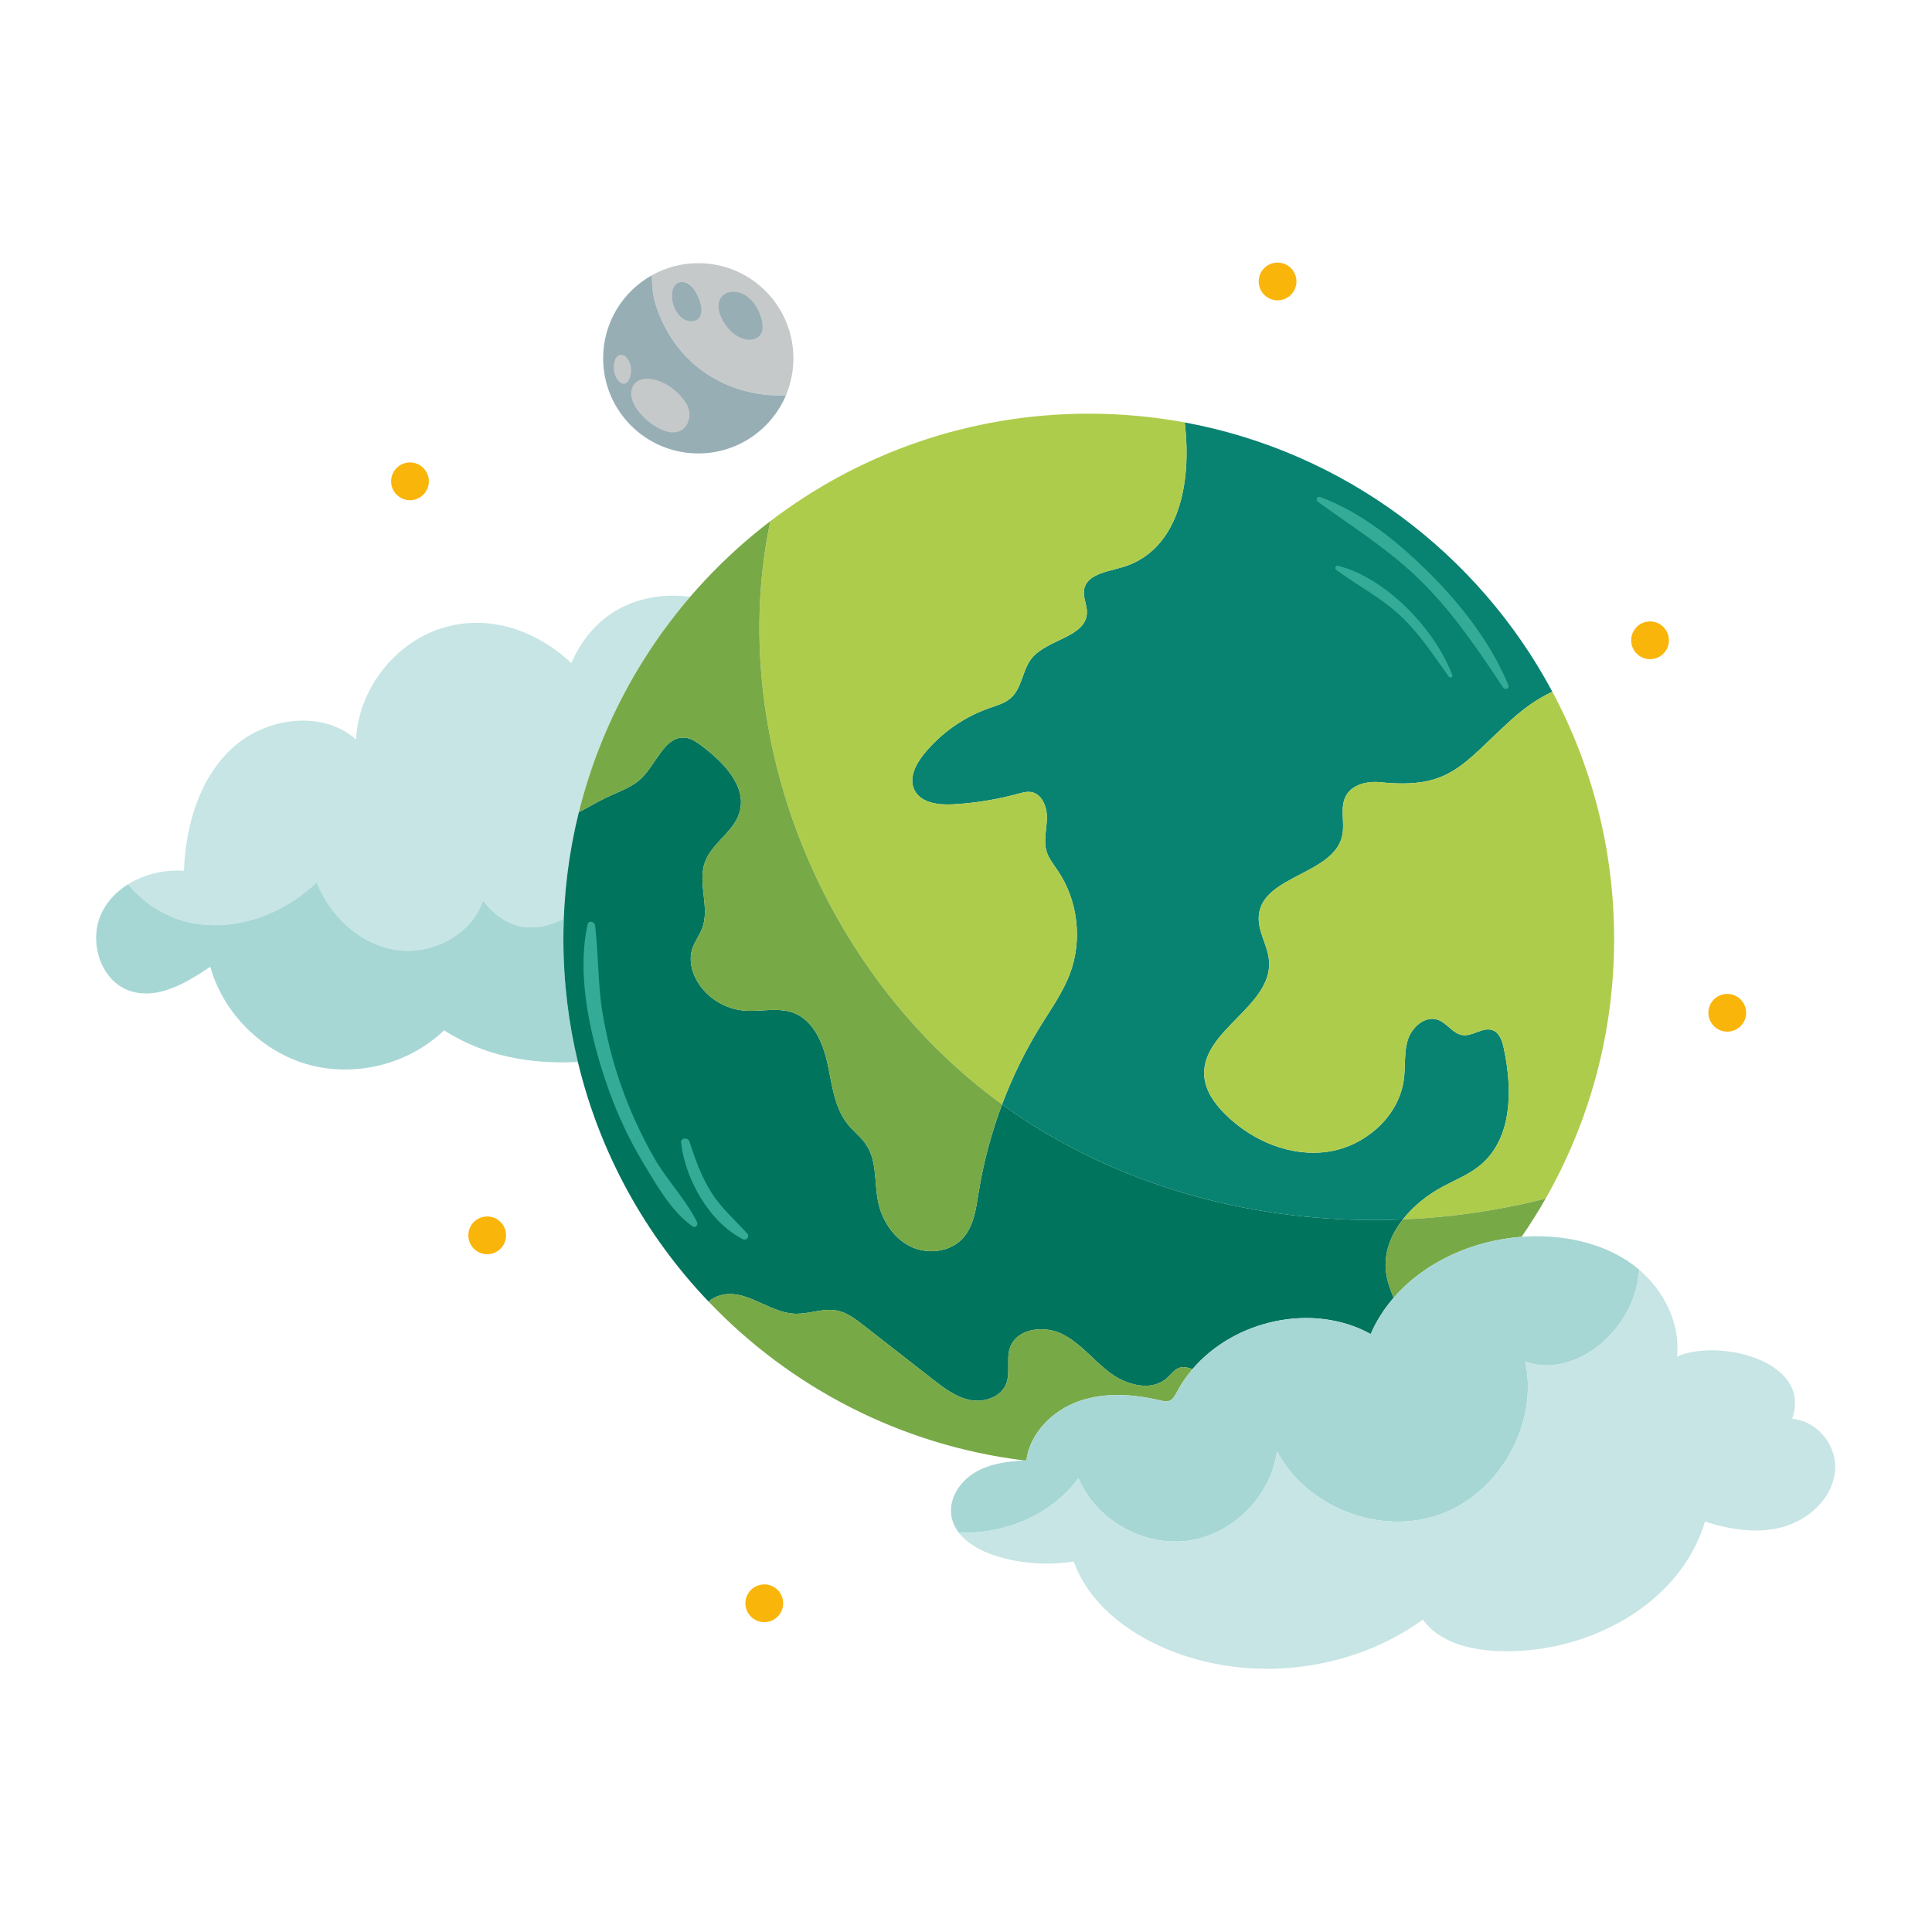 <svg xmlns="http://www.w3.org/2000/svg" xmlns:xlink="http://www.w3.org/1999/xlink" id="Capa_1" x="0px" y="0px" viewBox="0 0 2122 2122" style="enable-background:new 0 0 2122 2122;" xml:space="preserve"><g>	<path style="fill:#C6E5E4;" d="M206.289,1012.736c50.155,11.824,104.552-7.953,141.607-43.759   c14.441,37.15,47.35,68.06,86.712,74.267c39.365,6.207,83.062-16.251,95.879-53.962c27.834,35.064,59.115,34.66,88.722,19.906   c0.128-3.385,0.328-6.752,0.513-10.121c0.076-1.369,0.124-2.744,0.209-4.11c0.343-5.502,0.762-10.983,1.258-16.442   c0.116-1.278,0.266-2.545,0.392-3.82c0.409-4.185,0.846-8.362,1.343-12.52c0.23-1.923,0.492-3.835,0.741-5.752   c0.457-3.52,0.935-7.033,1.456-10.533c0.305-2.054,0.626-4.101,0.953-6.147c0.545-3.412,1.124-6.813,1.729-10.206   c0.356-1.988,0.707-3.977,1.083-5.958c0.686-3.625,1.422-7.233,2.176-10.834c0.353-1.684,0.685-3.376,1.053-5.054   c1.148-5.246,2.353-10.471,3.645-15.664c1.782-7.188,3.747-14.301,5.795-21.38c0.542-1.872,1.098-3.737,1.658-5.602   c1.874-6.236,3.835-12.433,5.911-18.579c0.295-0.873,0.565-1.757,0.864-2.627c2.364-6.882,4.881-13.691,7.495-20.453   c0.667-1.727,1.358-3.442,2.042-5.162c2.254-5.666,4.589-11.289,7.015-16.865c0.553-1.272,1.081-2.556,1.644-3.823   c2.917-6.576,5.963-13.08,9.117-19.523c0.743-1.519,1.515-3.02,2.272-4.531c2.663-5.321,5.404-10.595,8.225-15.82   c0.781-1.446,1.544-2.902,2.337-4.341c3.453-6.269,7.012-12.471,10.69-18.595c0.729-1.213,1.487-2.406,2.225-3.614   c3.133-5.132,6.347-10.208,9.634-15.233c0.984-1.505,1.961-3.013,2.959-4.508c3.97-5.945,8.024-11.828,12.206-17.615   c0.569-0.787,1.162-1.553,1.734-2.337c3.721-5.095,7.533-10.118,11.415-15.084c1.161-1.485,2.323-2.968,3.499-4.442   c4.429-5.553,8.921-11.053,13.549-16.435c-52.2-6.592-104.655,13.645-130.579,72.817c-39.023-36.683-93.232-55.365-145.818-37.088   c-50.498,17.559-87.961,67.623-90.58,121.021c-37.242-32.844-99.062-24.331-135.681,9.231   c-36.618,33.562-51.466,85.309-53.306,134.933c-21.209-1.403-43.449,3.682-61.353,14.816   C157.318,991.497,180.713,1006.685,206.289,1012.736z"></path>	<path style="fill:#A7D7D5;" d="M619.174,1011.045c0.021-0.612,0.012-1.231,0.034-1.843c0.001-0.005,0.001-0.009,0.001-0.014   c-29.607,14.754-60.888,15.158-88.722-19.906c-12.817,37.711-56.514,60.169-95.879,53.962   c-39.362-6.207-72.271-37.117-86.712-74.267c-37.056,35.806-91.452,55.583-141.607,43.759   c-25.577-6.051-48.971-21.239-65.564-41.545c-11.727,7.268-21.585,17.125-28.07,29.445c-16.407,31.129-3.213,76.636,30.16,87.74   c30.225,10.043,61.759-8.673,88.117-26.575c14.408,51.34,57.14,93.761,108.606,107.735c51.464,14.004,109.794-0.906,148.219-37.898   c43.595,28.153,94.889,37.564,146.95,34.737c-10.382-43.309-15.917-88.5-15.917-134.985   C618.791,1024.577,618.94,1017.8,619.174,1011.045z"></path>	<path style="fill:#FAB50A;" d="M535.119,1336.105c-11.447,0-20.728,9.281-20.728,20.729c0,11.447,9.281,20.728,20.728,20.728   c11.449,0,20.728-9.282,20.728-20.728C555.847,1345.386,546.569,1336.105,535.119,1336.105z"></path>	<path style="fill:#FAB50A;" d="M1812.311,723.999c11.449,0,20.728-9.282,20.728-20.729c0-11.447-9.279-20.728-20.728-20.728   c-11.447,0-20.728,9.281-20.728,20.728C1791.583,714.718,1800.864,723.999,1812.311,723.999z"></path>	<path style="fill:#FAB50A;" d="M839.45,1740.217c-11.447,0-20.728,9.281-20.728,20.728c0,11.447,9.281,20.729,20.728,20.729   c11.449,0,20.728-9.282,20.728-20.729C860.178,1749.498,850.9,1740.217,839.45,1740.217z"></path>	<path style="fill:#FAB50A;" d="M450.306,549.383c11.449,0,20.728-9.282,20.728-20.728c0-11.447-9.279-20.729-20.728-20.729   c-11.447,0-20.728,9.281-20.728,20.729C429.577,540.102,438.859,549.383,450.306,549.383z"></path>	<path style="fill:#FAB50A;" d="M1897.125,1133.1c11.449,0,20.728-9.282,20.728-20.728c0-11.447-9.279-20.729-20.728-20.729   c-11.447,0-20.728,9.281-20.728,20.729C1876.396,1123.818,1885.677,1133.1,1897.125,1133.1z"></path>	<path style="fill:#FAB50A;" d="M1403.211,329.866c11.449,0,20.728-9.282,20.728-20.728c0-11.447-9.279-20.728-20.728-20.728   c-11.447,0-20.728,9.281-20.728,20.728C1382.482,320.584,1391.764,329.866,1403.211,329.866z"></path>	<path style="fill:#088271;" d="M1238.871,620.948c-18.466,6.831-45.573,7.891-48.254,27.384   c-1.125,8.109,3.337,16.064,3.213,24.236c-0.469,27.544-43.448,29.071-60.701,50.53c-10.259,12.79-10.448,32.222-22.582,43.26   c-6.58,6.021-15.53,8.422-23.953,11.387c-27.948,9.76-53.055,27.417-71.707,50.374c-9.016,11.101-16.783,26.167-10.761,39.112   c6.831,14.754,26.637,17.095,42.856,16.188c24.141-1.373,48.127-5.271,71.459-11.635c4.616-1.246,9.388-2.62,14.098-1.84   c12.102,1.967,17.621,16.596,17.344,28.855c-0.281,12.285-3.901,24.857-0.281,36.586c2.369,7.702,7.64,14.128,12.161,20.805   c22.083,32.561,27.295,75.948,13.537,112.85c-7.578,20.397-20.368,38.361-31.847,56.891   c-17.089,27.541-31.406,56.768-42.823,87.084c3.865,2.84,7.766,5.581,11.697,8.295c115.819,79.768,255.79,118.702,396.424,118.702   c10.706,0,21.404-0.225,32.107-0.675c11.544-14.751,27.201-27.133,43.606-35.899c14.317-7.675,29.759-13.755,42.141-24.298   c34.716-29.507,34.621-82.938,25.139-127.509c-1.683-7.985-4.521-17.061-12.101-20.025c-5.835-2.267-11.835-0.003-17.923,2.257   c-5.053,1.878-10.166,3.753-15.296,3.046c-10.635-1.467-16.937-13.194-27.074-16.782c-13.817-4.929-28.444,7.705-32.939,21.679   c-4.488,14.003-2.587,29.164-4.488,43.729c-5.334,40.859-42.637,73.485-83.437,79.444c-40.797,5.956-82.811-11.727-112.227-40.611   c-11.913-11.697-22.487-26.232-23.578-42.888c-3.213-49.813,74.92-76.294,71.143-126.074c-1.308-17.22-12.941-33.063-11.163-50.282   c4.521-43.884,82.595-44.444,91.637-87.645c2.994-14.378-3.024-30.567,4.055-43.449c6.924-12.631,23.613-16.345,37.929-14.878   c76.698,7.858,89.426-19.464,143.729-68.683c13.879-12.601,28.975-23.235,45.007-30.721   c-81.251-152.058-228.69-263.473-403.798-295.785C1309.674,535.078,1292.299,601.109,1238.871,620.948z"></path>	<path style="fill:#AECC4B;" d="M1516.282,859.154c-14.317-1.467-31.005,2.247-37.929,14.878   c-7.08,12.882-1.061,29.071-4.055,43.449c-9.043,43.201-87.116,43.762-91.637,87.645c-1.778,17.22,9.855,33.063,11.163,50.282   c3.777,49.78-74.356,76.261-71.143,126.074c1.09,16.655,11.665,31.19,23.578,42.888c29.416,28.884,71.43,46.568,112.227,40.611   c40.8-5.959,78.103-38.585,83.437-79.444c1.901-14.565,0-29.726,4.488-43.729c4.495-13.974,19.122-26.608,32.939-21.679   c10.138,3.588,16.44,15.315,27.074,16.782c5.13,0.707,10.243-1.168,15.296-3.046c6.088-2.26,12.088-4.524,17.923-2.257   c7.58,2.964,10.418,12.039,12.101,20.025c9.482,44.571,9.578,98.002-25.139,127.509c-12.383,10.543-27.825,16.623-42.141,24.298   c-16.404,8.765-32.062,21.147-43.606,35.899c52.839-2.183,105.52-9.855,156.8-22.923c47.846-84.06,75.201-181.376,75.201-285.024   c0-98.191-24.548-190.702-67.841-271.641c-16.032,7.486-31.128,18.121-45.007,30.721   C1605.709,839.69,1592.98,867.012,1516.282,859.154z"></path>	<path style="fill:#AECC4B;" d="M1100.631,1213.015c11.416-30.316,25.733-59.544,42.823-87.084   c11.479-18.531,24.269-36.495,31.847-56.891c13.758-36.902,8.546-80.289-13.537-112.85c-4.521-6.677-9.792-13.103-12.161-20.805   c-3.62-11.729,0-24.301,0.281-36.586c0.277-12.259-5.242-26.888-17.344-28.855c-4.71-0.78-9.482,0.594-14.098,1.84   c-23.332,6.364-47.318,10.262-71.459,11.635c-16.219,0.907-36.025-1.435-42.856-16.188c-6.021-12.944,1.746-28.01,10.761-39.112   c18.651-22.957,43.759-40.614,71.707-50.374c8.423-2.965,17.373-5.366,23.953-11.387c12.134-11.039,12.323-30.471,22.582-43.26   c17.253-21.46,60.232-22.987,60.701-50.53c0.124-8.172-4.338-16.126-3.213-24.236c2.681-19.494,29.788-20.554,48.254-27.384   c53.427-19.839,70.803-85.87,62.349-156.984c-34.185-6.302-69.401-9.609-105.396-9.609c-131.499,0-252.739,44.013-349.775,118.091   C796.582,808.998,903.847,1070.442,1100.631,1213.015z"></path>	<path style="fill:#00745D;" d="M801.824,1421.263c23.758,0,45.855,20.427,70.549,21.63c0.782,0.038,1.565,0.055,2.348,0.055   c6.11,0,12.22-1.062,18.309-2.121c6.089-1.063,12.16-2.125,18.192-2.125c2.8,0,5.593,0.229,8.375,0.792   c10.855,2.215,19.963,9.202,28.695,16c25.329,19.775,50.687,39.551,76.013,59.325c12.382,9.671,25.39,19.653,40.8,22.801   c2.681,0.549,5.458,0.823,8.246,0.823c13.201,0,26.67-6.128,31.615-18.102c5.21-12.601-0.124-27.511,4.427-40.33   c4.845-13.707,19.147-20.008,34.081-20.008c8.24,0,16.671,1.918,23.815,5.568c20.084,10.229,34.215,29.132,52.338,42.575   c10.907,8.104,25.147,13.863,38.421,13.863c8.742,0,17.065-2.497,23.742-8.468c4.648-4.179,8.452-9.981,14.503-11.541   c1.136-0.295,2.283-0.422,3.433-0.422c3.356,0,6.735,1.091,9.976,2.267c46.272-54.334,132.519-73.48,195.79-38.619   c6.315-14.706,14.974-27.966,25.25-39.859c-3.787-8.915-7.093-17.956-8.345-27.452c-2.809-21.365,5.081-41.547,18.462-58.577   c-10.703,0.45-21.401,0.675-32.107,0.675c-140.634,0-280.604-38.934-396.424-118.702c-3.931-2.714-7.831-5.455-11.697-8.295   c-11.822,31.347-20.495,63.879-25.795,96.974c-2.868,17.778-5.334,36.961-17.498,50.185c-8.689,9.438-21.446,14.07-34.322,14.07   c-8.107,0-16.258-1.834-23.476-5.462c-18.681-9.388-31.034-28.849-35.151-49.343c-4.149-20.805-1.093-44.043-12.76-61.821   c-5.582-8.514-14.004-14.754-20.398-22.674c-14.786-18.309-17.249-43.233-22.207-66.22c-4.961-22.989-15.442-47.973-37.431-56.269   c-6.675-2.519-13.66-3.21-20.777-3.21c-4.328,0-8.703,0.255-13.09,0.51c-4.385,0.255-8.781,0.511-13.147,0.511   c-2.747,0-5.482-0.101-8.195-0.368c-19.121-1.872-37.18-12.477-48.159-28.261c-7.891-11.384-12.102-26.167-7.891-39.361   c2.587-8.11,8.112-15.034,11.041-23.02c8.423-22.768-5.301-49.219,2.809-72.112c7.454-20.961,31.285-33.063,37.894-54.304   c8.921-28.758-17.246-55.581-41.358-73.642c-5.112-3.839-10.54-7.766-16.874-8.797c-1.25-0.202-2.463-0.299-3.637-0.299   c-20.245-0.002-29.731,28.765-45.208,44.156c-10.354,10.324-24.892,14.94-38.084,21.239c-10.294,4.928-20.68,11.136-31.161,16.531   c-1.292,5.192-2.496,10.418-3.645,15.664c-0.368,1.679-0.701,3.37-1.053,5.054c-0.754,3.601-1.49,7.209-2.176,10.834   c-0.375,1.981-0.727,3.97-1.083,5.958c-0.605,3.392-1.184,6.794-1.729,10.206c-0.327,2.046-0.648,4.094-0.953,6.147   c-0.52,3.5-0.998,7.013-1.456,10.533c-0.249,1.917-0.511,3.829-0.741,5.752c-0.497,4.158-0.934,8.335-1.343,12.52   c-0.125,1.275-0.276,2.542-0.392,3.82c-0.496,5.459-0.915,10.939-1.258,16.442c-0.085,1.366-0.133,2.741-0.209,4.11   c-0.186,3.37-0.385,6.736-0.513,10.121c0,0.005,0,0.01-0.001,0.014c-0.023,0.612-0.014,1.231-0.034,1.843   c-0.234,6.755-0.383,13.531-0.383,20.345c0,46.485,5.535,91.677,15.917,134.985c24.097,100.511,74.464,190.819,143.5,263.167   c4.335-3.553,9.452-6.143,15.409-7.421C796.377,1421.53,799.114,1421.263,801.824,1421.263z"></path>	<path style="fill:#77A946;" d="M1522.396,1397.914c1.252,9.496,4.557,18.537,8.345,27.452   c34.148-39.519,87.218-63.018,140.482-66.907c9.381-13.612,18.229-27.621,26.436-42.045c-51.28,13.068-103.961,20.74-156.8,22.923   C1527.477,1356.367,1519.587,1376.549,1522.396,1397.914z"></path>	<path style="fill:#77A946;" d="M1184.753,1539.087c28.633-10.168,60.353-7.922,89.924-0.906c3.055,0.719,6.268,1.466,9.23,0.531   c4.305-1.403,6.677-5.895,8.797-9.888c4.753-8.991,10.482-17.33,16.996-24.979c-3.241-1.176-6.62-2.267-9.976-2.267   c-1.15,0-2.297,0.127-3.433,0.422c-6.051,1.559-9.854,7.362-14.503,11.541c-6.677,5.97-15,8.468-23.742,8.468   c-13.274,0-27.514-5.759-38.421-13.863c-18.123-13.443-32.253-32.345-52.338-42.575c-7.144-3.65-15.575-5.568-23.815-5.568   c-14.934,0-29.236,6.301-34.081,20.008c-4.551,12.819,0.783,27.73-4.427,40.33c-4.945,11.974-18.413,18.102-31.615,18.102   c-2.788,0-5.565-0.274-8.246-0.823c-15.41-3.148-28.418-13.13-40.8-22.801c-25.326-19.774-50.685-39.551-76.013-59.325   c-8.732-6.798-17.84-13.785-28.695-16c-2.782-0.563-5.574-0.792-8.375-0.792c-6.032,0-12.103,1.062-18.192,2.125   c-6.089,1.059-12.199,2.121-18.309,2.121c-0.783,0-1.566-0.017-2.348-0.055c-24.694-1.203-46.791-21.63-70.549-21.63   c-2.71,0-5.447,0.266-8.207,0.858c-5.957,1.278-11.074,3.869-15.409,7.421c89.743,94.141,211.046,157.939,346.908,174.547   c0.727-0.038,1.458-0.091,2.183-0.126C1131.26,1573.832,1156.088,1549.255,1184.753,1539.087z"></path>	<path style="fill:#77A946;" d="M740.996,676.338c-3.883,4.966-7.694,9.989-11.415,15.084c-0.572,0.783-1.166,1.55-1.734,2.337   c-4.182,5.787-8.236,11.67-12.206,17.615c-0.997,1.494-1.974,3.004-2.959,4.508c-3.287,5.025-6.501,10.101-9.634,15.233   c-0.737,1.208-1.496,2.401-2.225,3.614c-3.678,6.124-7.237,12.325-10.69,18.595c-0.793,1.438-1.557,2.895-2.337,4.341   c-2.821,5.225-5.562,10.499-8.225,15.82c-0.756,1.511-1.528,3.012-2.272,4.531c-3.153,6.443-6.2,12.947-9.117,19.523   c-0.563,1.267-1.091,2.551-1.644,3.823c-2.426,5.576-4.762,11.199-7.015,16.865c-0.683,1.719-1.374,3.434-2.042,5.162   c-2.613,6.762-5.131,13.571-7.495,20.453c-0.298,0.871-0.569,1.755-0.864,2.627c-2.076,6.146-4.038,12.342-5.911,18.579   c-0.56,1.864-1.117,3.73-1.658,5.602c-2.048,7.078-4.014,14.192-5.795,21.38c10.48-5.395,20.867-11.603,31.161-16.531   c13.192-6.3,27.73-10.915,38.084-21.239c15.478-15.391,24.963-44.157,45.208-44.156c1.174,0,2.387,0.097,3.637,0.299   c6.334,1.03,11.762,4.958,16.874,8.797c24.112,18.061,50.28,44.884,41.358,73.642c-6.609,21.241-30.441,33.343-37.894,54.304   c-8.11,22.893,5.614,49.344-2.809,72.112c-2.929,7.985-8.454,14.91-11.041,23.02c-4.211,13.194,0,27.977,7.891,39.361   c10.979,15.784,29.038,26.389,48.159,28.261c2.713,0.266,5.448,0.368,8.195,0.368c4.365,0,8.762-0.256,13.147-0.511   c4.386-0.255,8.762-0.51,13.09-0.51c7.117,0,14.102,0.691,20.777,3.21c21.989,8.296,32.47,33.279,37.431,56.269   c4.959,22.987,7.421,47.911,22.207,66.22c6.394,7.921,14.816,14.16,20.398,22.674c11.667,17.778,8.611,41.016,12.76,61.821   c4.116,20.495,16.469,39.955,35.151,49.343c7.219,3.628,15.37,5.462,23.476,5.462c12.875,0,25.632-4.632,34.322-14.07   c12.164-13.224,14.63-32.407,17.498-50.185c5.301-33.095,13.974-65.627,25.795-96.974   c-196.783-142.573-304.049-404.017-254.581-640.569c-5.731,4.371-11.345,8.883-16.904,13.462c-1.189,0.98-2.382,1.957-3.563,2.947   c-5.387,4.509-10.701,9.1-15.917,13.801c-0.869,0.782-1.718,1.585-2.583,2.373c-4.75,4.331-9.424,8.74-14.026,13.225   c-0.864,0.842-1.741,1.67-2.599,2.517c-4.992,4.928-9.884,9.955-14.695,15.061c-1.051,1.117-2.091,2.244-3.134,3.369   c-4.812,5.19-9.561,10.44-14.183,15.804c-0.087,0.101-0.179,0.2-0.266,0.302c-0.03,0.035-0.061,0.069-0.091,0.104   c-0.015,0.017-0.028,0.034-0.043,0.051c-4.627,5.383-9.119,10.883-13.549,16.435C743.319,673.37,742.157,674.853,740.996,676.338z"></path>	<path style="fill:#33AB96;" d="M1562.47,639.89c34.877,34.901,61.279,74.453,88.427,115.291c1.885,2.838,7.337,1.089,5.878-2.478   c-18.636-45.542-50.775-87.135-85.345-121.773c-34.604-34.675-75.371-68.161-121.79-85.147c-3.33-1.218-4.748,3.544-2.253,5.345   C1487.006,579.707,1527.69,605.083,1562.47,639.89z"></path>	<path style="fill:#33AB96;" d="M1469.72,621.424c-2.928-0.74-4.195,2.991-1.954,4.633c23.298,17.06,48.468,29.937,69.876,49.842   c21.471,19.961,36.682,43.646,53.559,67.269c1.301,1.817,4.833,0.799,3.92-1.654C1576.448,691.4,1522.475,634.808,1469.72,621.424z   "></path>	<path style="fill:#33AB96;" d="M718.715,1272.13c-15.099-26.3-27.637-54.125-37.535-82.787   c-8.784-25.437-15.327-51.668-19.617-78.234c-5.084-31.495-4.09-63.113-7.951-94.618c-0.526-4.285-7.125-6.159-8.233-1.116   c-12.682,57.747,3.773,127.106,23.188,181.625c10.154,28.509,23.138,55.863,38.78,81.776   c14.246,23.603,30.438,52.275,53.478,68.319c3.108,2.166,6.226-1.929,4.799-4.799   C753.272,1317.426,732.649,1296.403,718.715,1272.13z"></path>	<path style="fill:#33AB96;" d="M820.668,1354.751c-13.739-15.103-28.655-27.949-39.639-45.472   c-10.821-17.266-17.513-36.212-23.776-55.488c-1.537-4.729-9.803-4.266-9.191,1.242c4.438,39.981,30.967,87.284,67.763,105.995   C819.869,1363.084,823.777,1358.171,820.668,1354.751z"></path>	<path style="fill:#C6C9CA;" d="M763.674,401.237c27.323,23.177,63.815,34.685,99.53,33.033c5.303-12.54,8.234-26.295,8.234-40.736   c0-57.705-46.787-104.49-104.49-104.49c-18.558,0-35.995,4.833-51.091,13.35c0.312,9.856,0.811,19.681,3.338,28.694   C726.836,358.099,742.184,383.054,763.674,401.237z"></path>	<path style="fill:#97AEB5;" d="M766.948,498.023c43.262,0,80.38-26.295,96.256-63.754c-35.715,1.652-72.207-9.856-99.53-33.033   c-21.491-18.182-36.838-43.138-44.48-70.148c-2.526-9.014-3.026-18.838-3.338-28.694c-31.876,17.871-53.398,51.995-53.398,91.14   C662.459,451.237,709.246,498.023,766.948,498.023z"></path>	<path style="fill:#97AEB5;" d="M829.204,371.995c9.226-3.486,9.759-13.057,6.86-22.626c-3.571-11.776-11.271-23.953-23.595-27.832   c-9.082-2.86-20.261-0.073-22.726,10.171c-2.629,10.921,5.369,24.543,12.896,31.915   C809.258,370.107,819.845,375.532,829.204,371.995z"></path>	<path style="fill:#97AEB5;" d="M759.959,352.82c2.994-0.087,6.049-1.313,7.871-3.693c5.549-7.243,0.772-20.694-4.025-28.607   c-0.631-1.038-1.259-1.981-1.866-2.801c-4.017-5.432-11.759-10.67-18.443-6.231c-3.476,2.307-4.921,6.721-5.286,10.877   c-0.799,9.036,2.584,18.936,9.125,25.323C750.632,350.908,755.314,352.962,759.959,352.82z"></path>	<path style="fill:#C6C9CA;" d="M724.318,470.796c4.163,2.09,8.617,3.766,13.262,4.122c17.729,1.359,24.592-18.723,16.027-32.085   c-7.518-11.722-18.977-21.03-32.268-25.191c-7.527-2.358-18.365-2.974-24.138,3.593c-7.706,8.763-2.987,21.094,3.011,29.233   C706.503,459.008,714.836,466.036,724.318,470.796z"></path>	<path style="fill:#C6C9CA;" d="M688.293,392.806l-0.154-0.176c-4.35-4.938-10.633-3.425-12.738,2.739   c-2.173,6.358-1.647,13.603,1.489,19.549c1.954,3.698,6.326,8.536,10.831,5.83c3.488-2.1,4.714-7.065,5.237-10.806   C693.808,403.853,692.32,397.532,688.293,392.806z"></path>	<path style="fill:#A7D7D5;" d="M1184.502,1623.676c19.339,45.695,71.179,75.201,120.304,68.558   c49.157-6.675,91.264-48.938,97.754-98.126c32.655,61.727,113.442,92.95,179.13,69.274c65.688-23.703,107.951-99.31,93.698-167.68   c49.186,17.059,103.242-23.801,119.554-73.206c2.902-8.733,4.648-18.061,5.615-27.761c-2.278-1.964-4.648-3.837-7.05-5.615   c-31.408-23.143-71.644-32.031-110.665-31.252c-3.869,0.074-7.745,0.31-11.62,0.593c-53.264,3.889-106.334,27.388-140.482,66.907   c-10.276,11.894-18.935,25.153-25.25,39.859c-63.271-34.861-149.518-15.716-195.79,38.619   c-6.514,7.649-12.243,15.988-16.996,24.979c-2.12,3.993-4.492,8.485-8.797,9.888c-2.963,0.935-6.175,0.188-9.23-0.531   c-29.571-7.016-61.291-9.262-89.924,0.906c-28.665,10.168-53.493,34.746-57.455,64.877c-0.725,0.034-1.455,0.087-2.183,0.126   c-18.498,0.978-37.436,3.42-53.461,12.664c-16.626,9.605-29.413,28.166-26.855,47.223c0.996,7.298,3.99,13.754,8.295,19.369   C1103.094,1685.467,1154.621,1664.193,1184.502,1623.676z"></path>	<path style="fill:#C6E5E4;" d="M1968.428,1558.332c22.331-64.224-81.595-88.426-126.451-68.37   c3.776-35.808-13.941-71.678-41.42-95.228c-0.967,9.7-2.714,19.028-5.615,27.761c-16.312,49.405-70.368,90.266-119.554,73.206   c14.254,68.37-28.01,143.978-93.698,167.68c-65.688,23.676-146.475-7.547-179.13-69.274c-6.49,49.188-48.597,91.451-97.754,98.126   c-49.125,6.643-100.965-22.862-120.304-68.558c-29.881,40.516-81.408,61.791-131.408,59.669   c9.7,12.633,26.107,21.179,41.859,25.951c27.199,8.234,56.268,10.2,84.341,5.771c16.283,45.349,57.829,77.664,102.339,96.224   c90.953,37.927,201.245,25.232,281.186-32.409c18.277,25.423,52.494,33.437,83.78,34.592   c95.817,3.493,198.779-50.404,226.07-142.295c27.513,8.891,57.423,13.693,85.308,6.022c27.917-7.674,53.089-30.1,57.206-58.733   C2019.392,1589.428,1997.434,1561.138,1968.428,1558.332z"></path></g></svg>